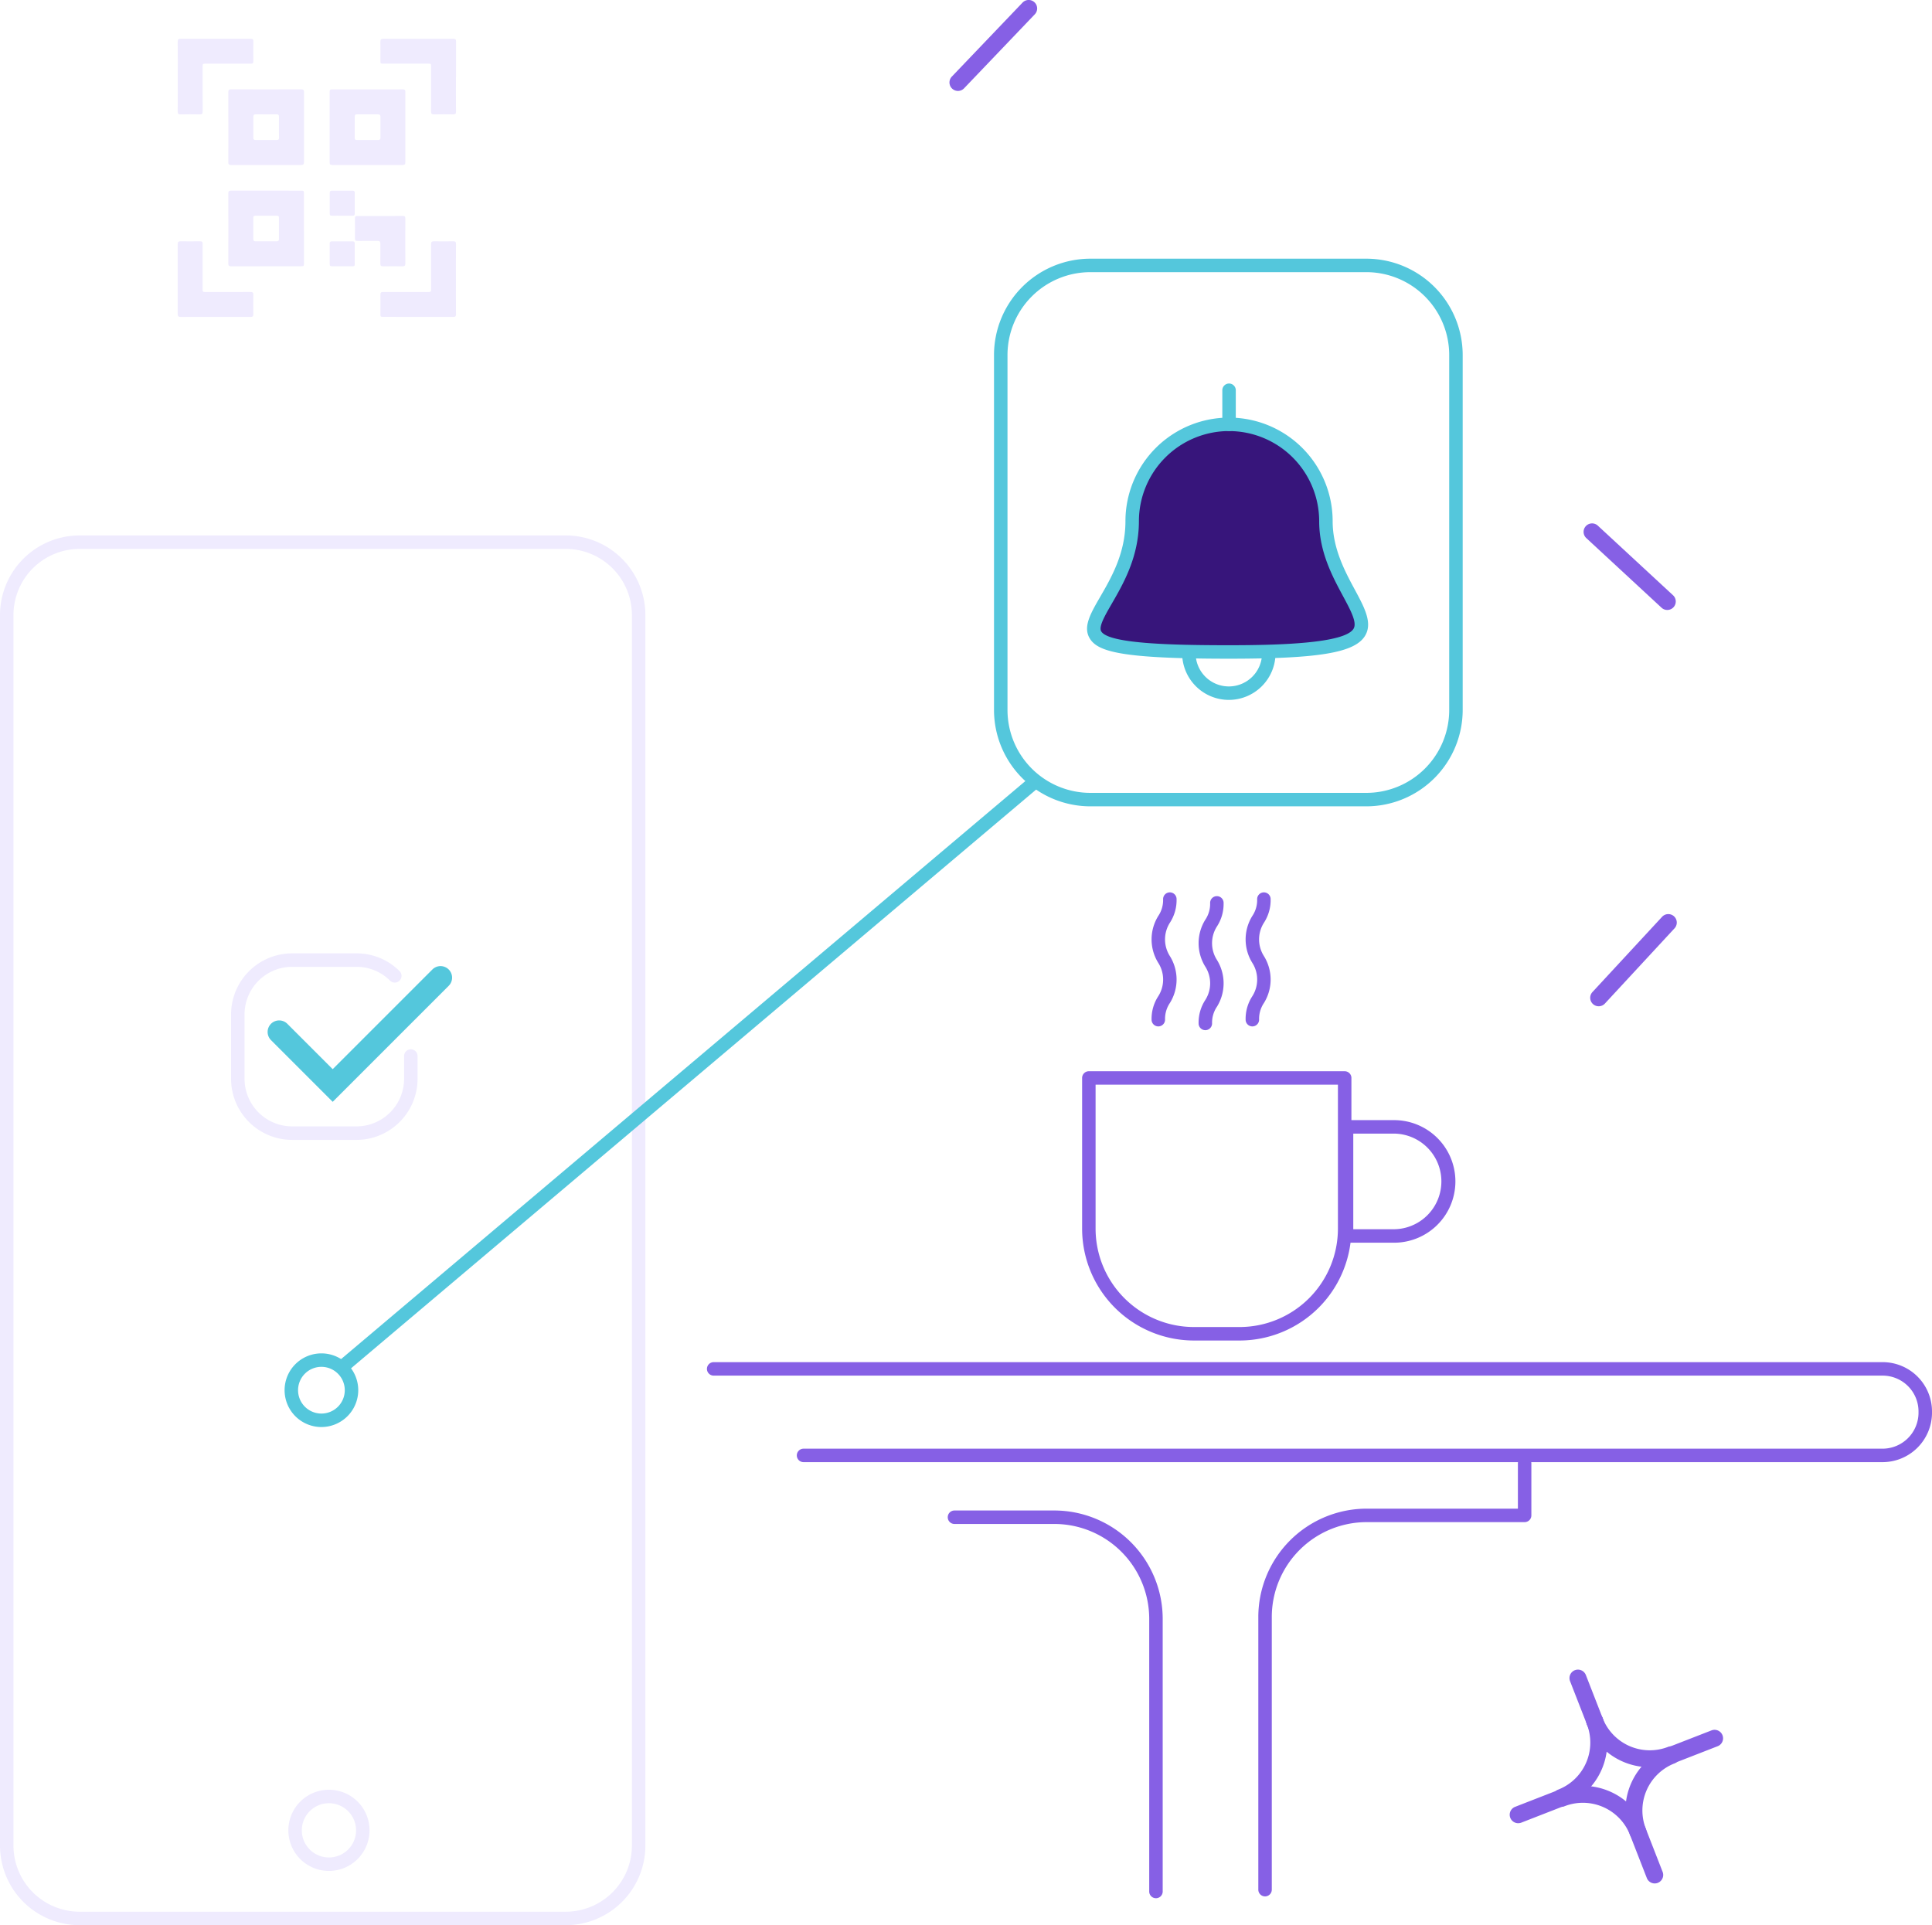 <svg xmlns="http://www.w3.org/2000/svg" width="398" height="396.604" viewBox="0 0 398 396.604">
  <g id="Group_1678" data-name="Group 1678" transform="translate(-298.285 -4071.373)">
    <g id="Group_1628" data-name="Group 1628" transform="translate(443.882 4351.988)">
      <g id="Group_1625" data-name="Group 1625" transform="translate(0 0)">
        <path id="Path_1238" data-name="Path 1238" d="M907.765,4799.786H685.47a1.387,1.387,0,1,1,0-2.775H907.765a7.419,7.419,0,0,0,7.392-7.311l0-.261a7.391,7.391,0,0,0-7.392-7.478H666.92a1.388,1.388,0,0,1,0-2.775H907.768a10.166,10.166,0,0,1,10.167,10.281l0,.261A10.2,10.2,0,0,1,907.765,4799.786Z" transform="translate(-665.532 -4779.186)" fill="#8660e5"/>
      </g>
      <g id="Group_1626" data-name="Group 1626" transform="translate(49.605 30.561)">
        <path id="Path_1239" data-name="Path 1239" d="M833.583,4936.146a1.387,1.387,0,0,1-1.388-1.387v-56.177a19.558,19.558,0,0,0-19.536-19.536H792.041a1.388,1.388,0,0,1,0-2.775h20.618a22.337,22.337,0,0,1,22.312,22.312v56.177A1.387,1.387,0,0,1,833.583,4936.146Z" transform="translate(-790.653 -4856.271)" fill="#8660e5"/>
      </g>
      <g id="Group_1627" data-name="Group 1627" transform="translate(113.621 19.512)">
        <path id="Path_1240" data-name="Path 1240" d="M953.513,4918.949a1.387,1.387,0,0,1-1.388-1.387v-56.177a22.337,22.337,0,0,1,22.312-22.312H1005.6v-9.282a1.388,1.388,0,1,1,2.775,0v10.669a1.388,1.388,0,0,1-1.388,1.388H974.437a19.559,19.559,0,0,0-19.536,19.537v56.177A1.388,1.388,0,0,1,953.513,4918.949Z" transform="translate(-952.125 -4828.403)" fill="#8660e5"/>
      </g>
    </g>
    <g id="Group_1629" data-name="Group 1629" transform="translate(298.285 4181.682)">
      <path id="Path_1241" data-name="Path 1241" d="M414.846,4635.907H314.676a16.409,16.409,0,0,1-16.391-16.391V4366a16.41,16.41,0,0,1,16.391-16.391h100.17A16.41,16.41,0,0,1,431.236,4366v253.514A16.409,16.409,0,0,1,414.846,4635.907Zm-100.17-283.521A13.632,13.632,0,0,0,301.06,4366v253.514a13.63,13.63,0,0,0,13.615,13.615h100.17a13.631,13.631,0,0,0,13.615-13.615V4366a13.632,13.632,0,0,0-13.615-13.616Z" transform="translate(-298.285 -4349.612)" fill="#efebfe"/>
    </g>
    <g id="Group_1630" data-name="Group 1630" transform="translate(357.687 4440.077)">
      <path id="Path_1242" data-name="Path 1242" d="M456.48,5018.1a8.362,8.362,0,1,1,8.362-8.362A8.372,8.372,0,0,1,456.48,5018.1Zm0-13.949a5.587,5.587,0,1,0,5.587,5.586A5.593,5.593,0,0,0,456.48,5004.151Z" transform="translate(-448.118 -5001.375)" fill="#efebfe"/>
    </g>
    <g id="Group_1631" data-name="Group 1631" transform="translate(356.912 4350.18)">
      <path id="Path_1243" data-name="Path 1243" d="M453.75,4789.8a7.587,7.587,0,1,1,7.587-7.587A7.6,7.6,0,0,1,453.75,4789.8Zm0-12.4a4.812,4.812,0,1,0,4.812,4.812A4.817,4.817,0,0,0,453.75,4777.4Z" transform="translate(-446.163 -4774.625)" fill="#54c7dc"/>
    </g>
    <g id="Group_1632" data-name="Group 1632" transform="translate(367.82 4231.304)">
      <rect id="Rectangle_3082" data-name="Rectangle 3082" width="186.989" height="2.775" transform="translate(0 120.669) rotate(-40.19)" fill="#54c7dc"/>
    </g>
    <g id="Group_1636" data-name="Group 1636" transform="translate(522.225 4150.419)">
      <g id="Group_1633" data-name="Group 1633" transform="translate(0 6.984)">
        <path id="Path_1244" data-name="Path 1244" d="M914.47,4311.829c0,18.723,25.942,26.939-19.955,26.939-47.394,0-19.956-6.15-19.956-26.939a19.955,19.955,0,1,1,39.911,0Z" transform="translate(-865.265 -4290.485)" fill="#37157b"/>
        <path id="Path_1245" data-name="Path 1245" d="M892.392,4338.044c-22.22,0-27.112-1.434-28.74-4.255-1.357-2.354.208-5.059,2.19-8.483,2.32-4.008,5.207-9,5.207-15.589a21.343,21.343,0,1,1,42.686,0c0,5.625,2.541,10.342,4.583,14.132,1.972,3.661,3.675,6.822,2.106,9.449C918.331,4336.8,911,4338.044,892.392,4338.044Zm0-46.9a18.589,18.589,0,0,0-18.568,18.568c0,7.337-3.226,12.91-5.58,16.98-1.411,2.438-2.744,4.741-2.188,5.706,1.457,2.525,14.13,2.867,26.336,2.867,10.141,0,23.832-.353,25.649-3.4.761-1.275-.6-3.793-2.167-6.709-2.189-4.064-4.914-9.123-4.914-15.449A18.589,18.589,0,0,0,892.392,4291.148Z" transform="translate(-863.143 -4288.373)" fill="#54c7dc"/>
      </g>
      <g id="Group_1634" data-name="Group 1634" transform="translate(27.862 0)">
        <path id="Path_1246" data-name="Path 1246" d="M934.809,4280.516a1.387,1.387,0,0,1-1.388-1.388v-6.983a1.388,1.388,0,1,1,2.775,0v6.983A1.387,1.387,0,0,1,934.809,4280.516Z" transform="translate(-933.421 -4270.756)" fill="#54c7dc"/>
      </g>
      <g id="Group_1635" data-name="Group 1635" transform="translate(19.586 54.129)">
        <path id="Path_1247" data-name="Path 1247" d="M922.164,4418.3a9.63,9.63,0,0,1-9.619-9.619,1.388,1.388,0,1,1,2.775,0,6.844,6.844,0,0,0,13.688,0,1.388,1.388,0,1,1,2.775,0A9.629,9.629,0,0,1,922.164,4418.3Z" transform="translate(-912.545 -4407.289)" fill="#54c7dc"/>
      </g>
    </g>
    <g id="Group_1637" data-name="Group 1637" transform="translate(345.884 4267.775)">
      <path id="Path_1248" data-name="Path 1248" d="M444.192,4605.194H430.925a12.592,12.592,0,0,1-12.578-12.578v-13.268a12.593,12.593,0,0,1,12.578-12.579h13.267a12.493,12.493,0,0,1,8.894,3.685,1.388,1.388,0,0,1-1.962,1.962,9.738,9.738,0,0,0-6.932-2.872H430.925a9.814,9.814,0,0,0-9.8,9.8v13.268a9.814,9.814,0,0,0,9.8,9.8h13.267a9.814,9.814,0,0,0,9.8-9.8v-4.653a1.388,1.388,0,1,1,2.775,0v4.653A12.592,12.592,0,0,1,444.192,4605.194Z" transform="translate(-418.347 -4566.77)" fill="#efebfe"/>
    </g>
    <g id="Group_1638" data-name="Group 1638" transform="translate(353.417 4270.4)">
      <path id="Path_1249" data-name="Path 1249" d="M450.755,4601.351l-12.71-12.71a2.378,2.378,0,1,1,3.364-3.363l9.346,9.345,20.534-20.534a2.378,2.378,0,0,1,3.364,3.363Z" transform="translate(-437.349 -4573.393)" fill="#54c7dc"/>
    </g>
    <g id="Group_1639" data-name="Group 1639" transform="translate(503.055 4124.664)">
      <path id="Path_1250" data-name="Path 1250" d="M891.5,4318.614H834.622a19.858,19.858,0,0,1-19.835-19.835v-73.15a19.858,19.858,0,0,1,19.835-19.835H891.5a19.858,19.858,0,0,1,19.836,19.835v73.15A19.858,19.858,0,0,1,891.5,4318.614Zm-56.875-110.045a17.079,17.079,0,0,0-17.06,17.06v73.15a17.08,17.08,0,0,0,17.06,17.061H891.5a17.079,17.079,0,0,0,17.06-17.061v-73.15a17.079,17.079,0,0,0-17.06-17.06Z" transform="translate(-814.787 -4205.793)" fill="#54c7dc"/>
    </g>
    <g id="X5vGZu" transform="translate(334.891 4079.355)">
      <g id="Group_1650" data-name="Group 1650">
        <g id="Group_1640" data-name="Group 1640" transform="translate(10.426 10.419)">
          <path id="Path_1251" data-name="Path 1251" d="M416.926,4125.548c0-2.391.01-4.782-.009-7.173,0-.448.12-.59.581-.588q7.224.024,14.447,0c.435,0,.574.137.573.565q-.016,7.2,0,14.4c0,.471-.16.629-.63.628q-7.2-.018-14.4,0c-.467,0-.577-.167-.574-.608C416.936,4130.364,416.926,4127.957,416.926,4125.548Zm10.426.074h0c0-.708-.015-1.418.006-2.126.012-.4-.112-.565-.532-.561-1.4.017-2.8.013-4.2,0-.4,0-.563.141-.559.55q.019,2.126,0,4.254c0,.372.148.486.5.483q2.176-.018,4.353,0c.354,0,.456-.138.448-.47C427.34,4127.04,427.352,4126.331,427.352,4125.622Z" transform="translate(-416.917 -4117.787)" fill="#efebfe"/>
        </g>
        <g id="Group_1641" data-name="Group 1641" transform="translate(10.424 31.291)">
          <path id="Path_1252" data-name="Path 1252" d="M424.693,4186.016c-2.391,0-4.782-.008-7.173.007-.426,0-.611-.086-.609-.57q.027-7.2,0-14.4c0-.468.123-.625.606-.624,4.766.015,9.532.008,14.3.01.676,0,.68.007.68.7q.005,7.074.008,14.148c0,.725-.006.725-.738.725Zm2.65-7.786c0-.741-.008-1.482,0-2.224,0-.3-.1-.412-.4-.411q-2.225.012-4.45,0c-.322,0-.436.137-.434.446q.01,2.176,0,4.352c0,.326.133.484.471.483q2.176-.008,4.351,0c.332,0,.474-.129.466-.472C427.333,4179.681,427.344,4178.956,427.344,4178.23Z" transform="translate(-416.911 -4170.435)" fill="#efebfe"/>
        </g>
        <g id="Group_1642" data-name="Group 1642" transform="translate(31.306 10.424)">
          <path id="Path_1253" data-name="Path 1253" d="M477.367,4117.809c2.424,0,4.848.01,7.272-.01.42,0,.539.131.538.535q-.014,7.246,0,14.494c0,.448-.161.559-.576.559q-7.247-.018-14.5,0c-.539,0-.521-.311-.521-.675q0-6.356,0-12.713c0-.56.011-1.121,0-1.682-.01-.367.1-.518.509-.515C472.519,4117.82,474.943,4117.81,477.367,4117.809Zm-2.619,7.772c0,.726.01,1.452,0,2.177-.006.328.09.475.448.472q2.177-.022,4.354,0c.361,0,.5-.13.5-.489q-.017-2.127,0-4.255c0-.375-.138-.541-.521-.539-1.435.008-2.87.01-4.3,0-.381,0-.48.169-.473.513C474.757,4124.163,474.747,4124.872,474.748,4125.581Z" transform="translate(-469.585 -4117.799)" fill="#efebfe"/>
        </g>
        <g id="Group_1643" data-name="Group 1643" transform="translate(41.749 0.001)">
          <path id="Path_1254" data-name="Path 1254" d="M511.495,4099.348c0,2.391-.011,4.782.01,7.172,0,.44-.139.57-.565.564-1.319-.019-2.639-.022-3.957.006-.471.009-.622-.13-.618-.612.02-3.05.01-6.1.01-9.151,0-.684-.005-.692-.69-.692h-9.1c-.646,0-.648,0-.649-.657,0-1.269.018-2.54-.008-3.808-.01-.479.113-.663.632-.661q7.2.027,14.4,0c.45,0,.559.155.557.569-.013,2.424-.007,4.847-.007,7.271Z" transform="translate(-495.924 -4091.508)" fill="#efebfe"/>
        </g>
        <g id="Group_1644" data-name="Group 1644" transform="translate(41.754 41.725)">
          <path id="Path_1255" data-name="Path 1255" d="M511.5,4204.595c0,2.393-.01,4.784.01,7.177,0,.431-.112.559-.554.558-4.785-.017-9.57-.011-14.354-.012-.655,0-.659,0-.659-.654,0-1.3.02-2.607,0-3.91-.008-.446.151-.558.574-.557,3.036.015,6.072.008,9.107.008.759,0,.762,0,.763-.777,0-3.02.01-6.038-.009-9.057,0-.472.128-.629.61-.619,1.319.029,2.64.021,3.959,0,.426-.006.569.127.565.566C511.488,4199.745,511.5,4202.169,511.5,4204.595Z" transform="translate(-495.936 -4196.75)" fill="#efebfe"/>
        </g>
        <g id="Group_1645" data-name="Group 1645">
          <path id="Path_1256" data-name="Path 1256" d="M390.632,4099.283c0-2.391.014-4.782-.011-7.173-.006-.5.172-.6.628-.6q7.2.019,14.4,0c.451,0,.561.163.555.577-.019,1.336-.024,2.672,0,4.007.008.447-.155.554-.575.552-3.067-.015-6.134-.009-9.2-.009-.651,0-.676.023-.676.66,0,3.067-.009,6.134.009,9.2,0,.453-.125.6-.583.591-1.319-.026-2.638-.023-3.957,0-.441.007-.6-.112-.6-.581.022-2.408.01-4.815.01-7.222Z" transform="translate(-390.619 -4091.506)" fill="#efebfe"/>
        </g>
        <g id="Group_1646" data-name="Group 1646" transform="translate(0.003 41.726)">
          <path id="Path_1257" data-name="Path 1257" d="M398.385,4212.326c-2.391,0-4.782-.01-7.173.009-.453,0-.587-.14-.586-.592q.022-7.2,0-14.395c0-.45.129-.6.59-.595,1.335.026,2.671.021,4.007,0,.408-.006.539.124.537.536-.015,3.067-.008,6.134-.007,9.2,0,.714.006.716.716.715,3.051,0,6.1.007,9.152-.009.425,0,.586.111.579.551-.02,1.352-.017,2.7,0,4.056.006.412-.14.533-.546.53-2.424-.017-4.848-.009-7.272-.009Z" transform="translate(-390.626 -4196.753)" fill="#efebfe"/>
        </g>
        <g id="Group_1647" data-name="Group 1647" transform="translate(36.518 36.506)">
          <path id="Path_1258" data-name="Path 1258" d="M487.938,4183.595c1.534,0,3.067.012,4.6-.008.411-.005.577.081.574.541q-.029,4.624,0,9.248c0,.458-.148.6-.6.587-1.335-.023-2.671-.021-4.007,0-.4.006-.551-.121-.546-.535.018-1.368-.007-2.737.01-4.1.005-.444-.138-.615-.6-.607-1.368.022-2.737-.006-4.105.013-.4.005-.546-.116-.539-.533q.033-2.052,0-4.1c-.006-.395.121-.506.507-.5C484.806,4183.606,486.372,4183.6,487.938,4183.595Z" transform="translate(-482.732 -4183.586)" fill="#efebfe"/>
        </g>
        <g id="Group_1648" data-name="Group 1648" transform="translate(31.31 31.3)">
          <path id="Path_1259" data-name="Path 1259" d="M472.2,4175.61c-.709,0-1.418-.013-2.126.006-.333.008-.479-.1-.476-.447q.017-2.126,0-4.251c0-.347.141-.465.473-.463q2.126.012,4.252,0c.312,0,.438.108.435.435q-.018,2.15,0,4.3c0,.326-.117.434-.435.427-.708-.016-1.417-.005-2.126-.005Z" transform="translate(-469.593 -4170.455)" fill="#efebfe"/>
        </g>
        <g id="Group_1649" data-name="Group 1649" transform="translate(31.31 41.74)">
          <path id="Path_1260" data-name="Path 1260" d="M474.752,4199.392c0,.71-.011,1.419.006,2.128.007.3-.107.405-.4.4q-2.177-.012-4.354,0c-.308,0-.408-.139-.407-.417q0-2.152,0-4.3c0-.287.119-.414.417-.413q2.153.012,4.3,0c.355,0,.448.146.439.477C474.739,4197.974,474.752,4198.683,474.752,4199.392Z" transform="translate(-469.595 -4196.788)" fill="#efebfe"/>
        </g>
      </g>
    </g>
    <g id="Group_1656" data-name="Group 1656" transform="translate(521.205 4255.246)">
      <g id="Group_1651" data-name="Group 1651" transform="translate(0 36.811)">
        <path id="Path_1261" data-name="Path 1261" d="M893.012,4683.492H883.6a23.056,23.056,0,0,1-23.03-23.03v-31.055a1.388,1.388,0,0,1,1.388-1.388h52.7a1.388,1.388,0,0,1,1.388,1.388v31.055A23.056,23.056,0,0,1,893.012,4683.492Zm-29.668-52.7v29.668a20.278,20.278,0,0,0,20.255,20.255h9.413a20.278,20.278,0,0,0,20.255-20.255v-29.668Z" transform="translate(-860.569 -4628.019)" fill="#8660e5"/>
      </g>
      <g id="Group_1652" data-name="Group 1652" transform="translate(53.086 46.886)">
        <path id="Path_1262" data-name="Path 1262" d="M1005.545,4678.681h-9.687a1.388,1.388,0,0,1-1.388-1.388v-22.474a1.388,1.388,0,0,1,1.388-1.388h9.687a12.625,12.625,0,1,1,0,25.249Zm-8.3-2.775h8.3a9.849,9.849,0,1,0,0-19.7h-8.3Z" transform="translate(-994.47 -4653.432)" fill="#8660e5"/>
      </g>
      <g id="Group_1653" data-name="Group 1653" transform="translate(14.31 0)">
        <path id="Path_1263" data-name="Path 1263" d="M898.052,4562.743a1.388,1.388,0,0,1-1.388-1.388,8.521,8.521,0,0,1,1.375-4.825,6.4,6.4,0,0,0,0-6.882,9.157,9.157,0,0,1,0-9.651,5.854,5.854,0,0,0,1-3.441,1.388,1.388,0,1,1,2.775,0,8.523,8.523,0,0,1-1.375,4.826,6.4,6.4,0,0,0,0,6.882,9.157,9.157,0,0,1,0,9.651,5.853,5.853,0,0,0-1,3.44A1.388,1.388,0,0,1,898.052,4562.743Z" transform="translate(-896.664 -4535.168)" fill="#8660e5"/>
      </g>
      <g id="Group_1654" data-name="Group 1654" transform="translate(23.997 0.775)">
        <path id="Path_1264" data-name="Path 1264" d="M922.486,4564.7a1.388,1.388,0,0,1-1.388-1.387,8.523,8.523,0,0,1,1.375-4.826,6.4,6.4,0,0,0,0-6.882,9.157,9.157,0,0,1,0-9.65,5.856,5.856,0,0,0,1-3.441,1.388,1.388,0,1,1,2.775,0,8.523,8.523,0,0,1-1.374,4.826,6.395,6.395,0,0,0,0,6.882,9.159,9.159,0,0,1,0,9.65,5.853,5.853,0,0,0-1,3.441A1.388,1.388,0,0,1,922.486,4564.7Z" transform="translate(-921.098 -4537.123)" fill="#8660e5"/>
      </g>
      <g id="Group_1655" data-name="Group 1655" transform="translate(33.684 0)">
        <path id="Path_1265" data-name="Path 1265" d="M946.921,4562.743a1.388,1.388,0,0,1-1.388-1.388,8.521,8.521,0,0,1,1.375-4.825,6.4,6.4,0,0,0,0-6.882,9.157,9.157,0,0,1,0-9.651,5.854,5.854,0,0,0,1-3.441,1.388,1.388,0,1,1,2.775,0,8.523,8.523,0,0,1-1.375,4.826,6.4,6.4,0,0,0,0,6.882,9.157,9.157,0,0,1,0,9.651,5.852,5.852,0,0,0-1,3.44A1.388,1.388,0,0,1,946.921,4562.743Z" transform="translate(-945.533 -4535.168)" fill="#8660e5"/>
      </g>
    </g>
    <g id="Group_1671" data-name="Group 1671" transform="translate(609.253 4415.332)">
      <g id="Group_1658" data-name="Group 1658" transform="translate(23.874 15.949)">
        <g id="Group_1657" data-name="Group 1657">
          <path id="Path_1266" data-name="Path 1266" d="M1146.082,4998.3a1.747,1.747,0,0,1-2.256-1,13.912,13.912,0,0,1,7.894-18l.006,0a1.748,1.748,0,0,1,1.263,3.26,10.41,10.41,0,0,0-5.906,13.467,1.749,1.749,0,0,1-.994,2.265Z" transform="translate(-1142.876 -4979.191)" fill="#8660e5"/>
        </g>
      </g>
      <g id="Group_1660" data-name="Group 1660" transform="translate(8.97 23.935)">
        <g id="Group_1659" data-name="Group 1659">
          <path id="Path_1267" data-name="Path 1267" d="M1126.851,5019.329a1.748,1.748,0,0,1-2.256-1l-3.457-8.867a10.431,10.431,0,0,0-13.442-5.942.083.083,0,0,1-.035.014,1.748,1.748,0,1,1-1.221-3.275,13.933,13.933,0,0,1,17.954,7.934l3.457,8.867a1.749,1.749,0,0,1-.992,2.264Z" transform="translate(-1105.282 -4999.334)" fill="#8660e5"/>
        </g>
      </g>
      <g id="Group_1662" data-name="Group 1662" transform="translate(0 24.71)">
        <g id="Group_1661" data-name="Group 1661">
          <path id="Path_1268" data-name="Path 1268" d="M1085.032,5008.116a1.748,1.748,0,0,1-1.262-3.259l8.859-3.449.006,0a1.748,1.748,0,0,1,1.262,3.259l-8.859,3.45Z" transform="translate(-1082.656 -5001.288)" fill="#8660e5"/>
        </g>
      </g>
      <g id="Group_1664" data-name="Group 1664" transform="translate(12.35 0)">
        <g id="Group_1663" data-name="Group 1663">
          <path id="Path_1269" data-name="Path 1269" d="M1119.643,4951.209a1.748,1.748,0,0,1-2.256-1l-3.458-8.87a1.748,1.748,0,0,1,.993-2.264l.007,0a1.748,1.748,0,0,1,2.256,1l3.459,8.869a1.749,1.749,0,0,1-.993,2.264Z" transform="translate(-1113.808 -4938.96)" fill="#8660e5"/>
        </g>
      </g>
      <g id="Group_1666" data-name="Group 1666" transform="translate(31.652 12.389)">
        <g id="Group_1665" data-name="Group 1665">
          <path id="Path_1270" data-name="Path 1270" d="M1164.871,4977.039a1.748,1.748,0,0,1-1.263-3.259l8.861-3.449.006,0a1.748,1.748,0,0,1,1.262,3.26l-8.861,3.449Z" transform="translate(-1162.495 -4970.21)" fill="#8660e5"/>
        </g>
      </g>
      <g id="Group_1668" data-name="Group 1668" transform="translate(8.906 8.867)">
        <g id="Group_1667" data-name="Group 1667">
          <path id="Path_1271" data-name="Path 1271" d="M1107.5,4980.438a1.748,1.748,0,0,1-1.263-3.26,10.4,10.4,0,0,0,5.908-13.469,1.747,1.747,0,0,1,.994-2.263l.006,0a1.748,1.748,0,0,1,2.256,1,13.893,13.893,0,0,1-7.9,18Z" transform="translate(-1105.122 -4961.326)" fill="#8660e5"/>
        </g>
      </g>
      <g id="Group_1670" data-name="Group 1670" transform="translate(15.807 8.868)">
        <g id="Group_1669" data-name="Group 1669">
          <path id="Path_1272" data-name="Path 1272" d="M1140.594,4971.645a13.925,13.925,0,0,1-17.948-7.933,1.749,1.749,0,0,1,.992-2.264l.008,0a1.749,1.749,0,0,1,2.256,1,10.425,10.425,0,0,0,13.436,5.942c.015,0,.038-.006.04-.015a1.748,1.748,0,0,1,1.262,3.26Z" transform="translate(-1122.527 -4961.329)" fill="#8660e5"/>
        </g>
      </g>
    </g>
    <g id="Group_1673" data-name="Group 1673" transform="translate(493.875 4071.373)">
      <g id="Group_1672" data-name="Group 1672">
        <path id="Path_1273" data-name="Path 1273" d="M791.881,4087.473a1.747,1.747,0,0,0,2.762,2.1l14.575-15.251a1.746,1.746,0,1,0-2.525-2.413l-14.575,15.251A1.623,1.623,0,0,0,791.881,4087.473Z" transform="translate(-791.634 -4071.373)" fill="#8660e5"/>
      </g>
    </g>
    <g id="Group_1675" data-name="Group 1675" transform="translate(624.523 4179.207)">
      <g id="Group_1674" data-name="Group 1674" transform="translate(0 0)">
        <path id="Path_1274" data-name="Path 1274" d="M1123.795,4343.6a1.747,1.747,0,0,0-2.059,2.8l15.482,14.329a1.746,1.746,0,1,0,2.372-2.564l-15.482-14.329A1.6,1.6,0,0,0,1123.795,4343.6Z" transform="translate(-1121.174 -4343.369)" fill="#8660e5"/>
      </g>
    </g>
    <g id="Group_1677" data-name="Group 1677" transform="translate(625.877 4259.697)">
      <g id="Group_1676" data-name="Group 1676">
        <path id="Path_1275" data-name="Path 1275" d="M1142.181,4549.014a1.747,1.747,0,0,0-2.8-2.059l-14.329,15.482a1.746,1.746,0,1,0,2.564,2.372l14.329-15.482A1.618,1.618,0,0,0,1142.181,4549.014Z" transform="translate(-1124.59 -4546.393)" fill="#8660e5"/>
      </g>
    </g>
  </g>
</svg>
